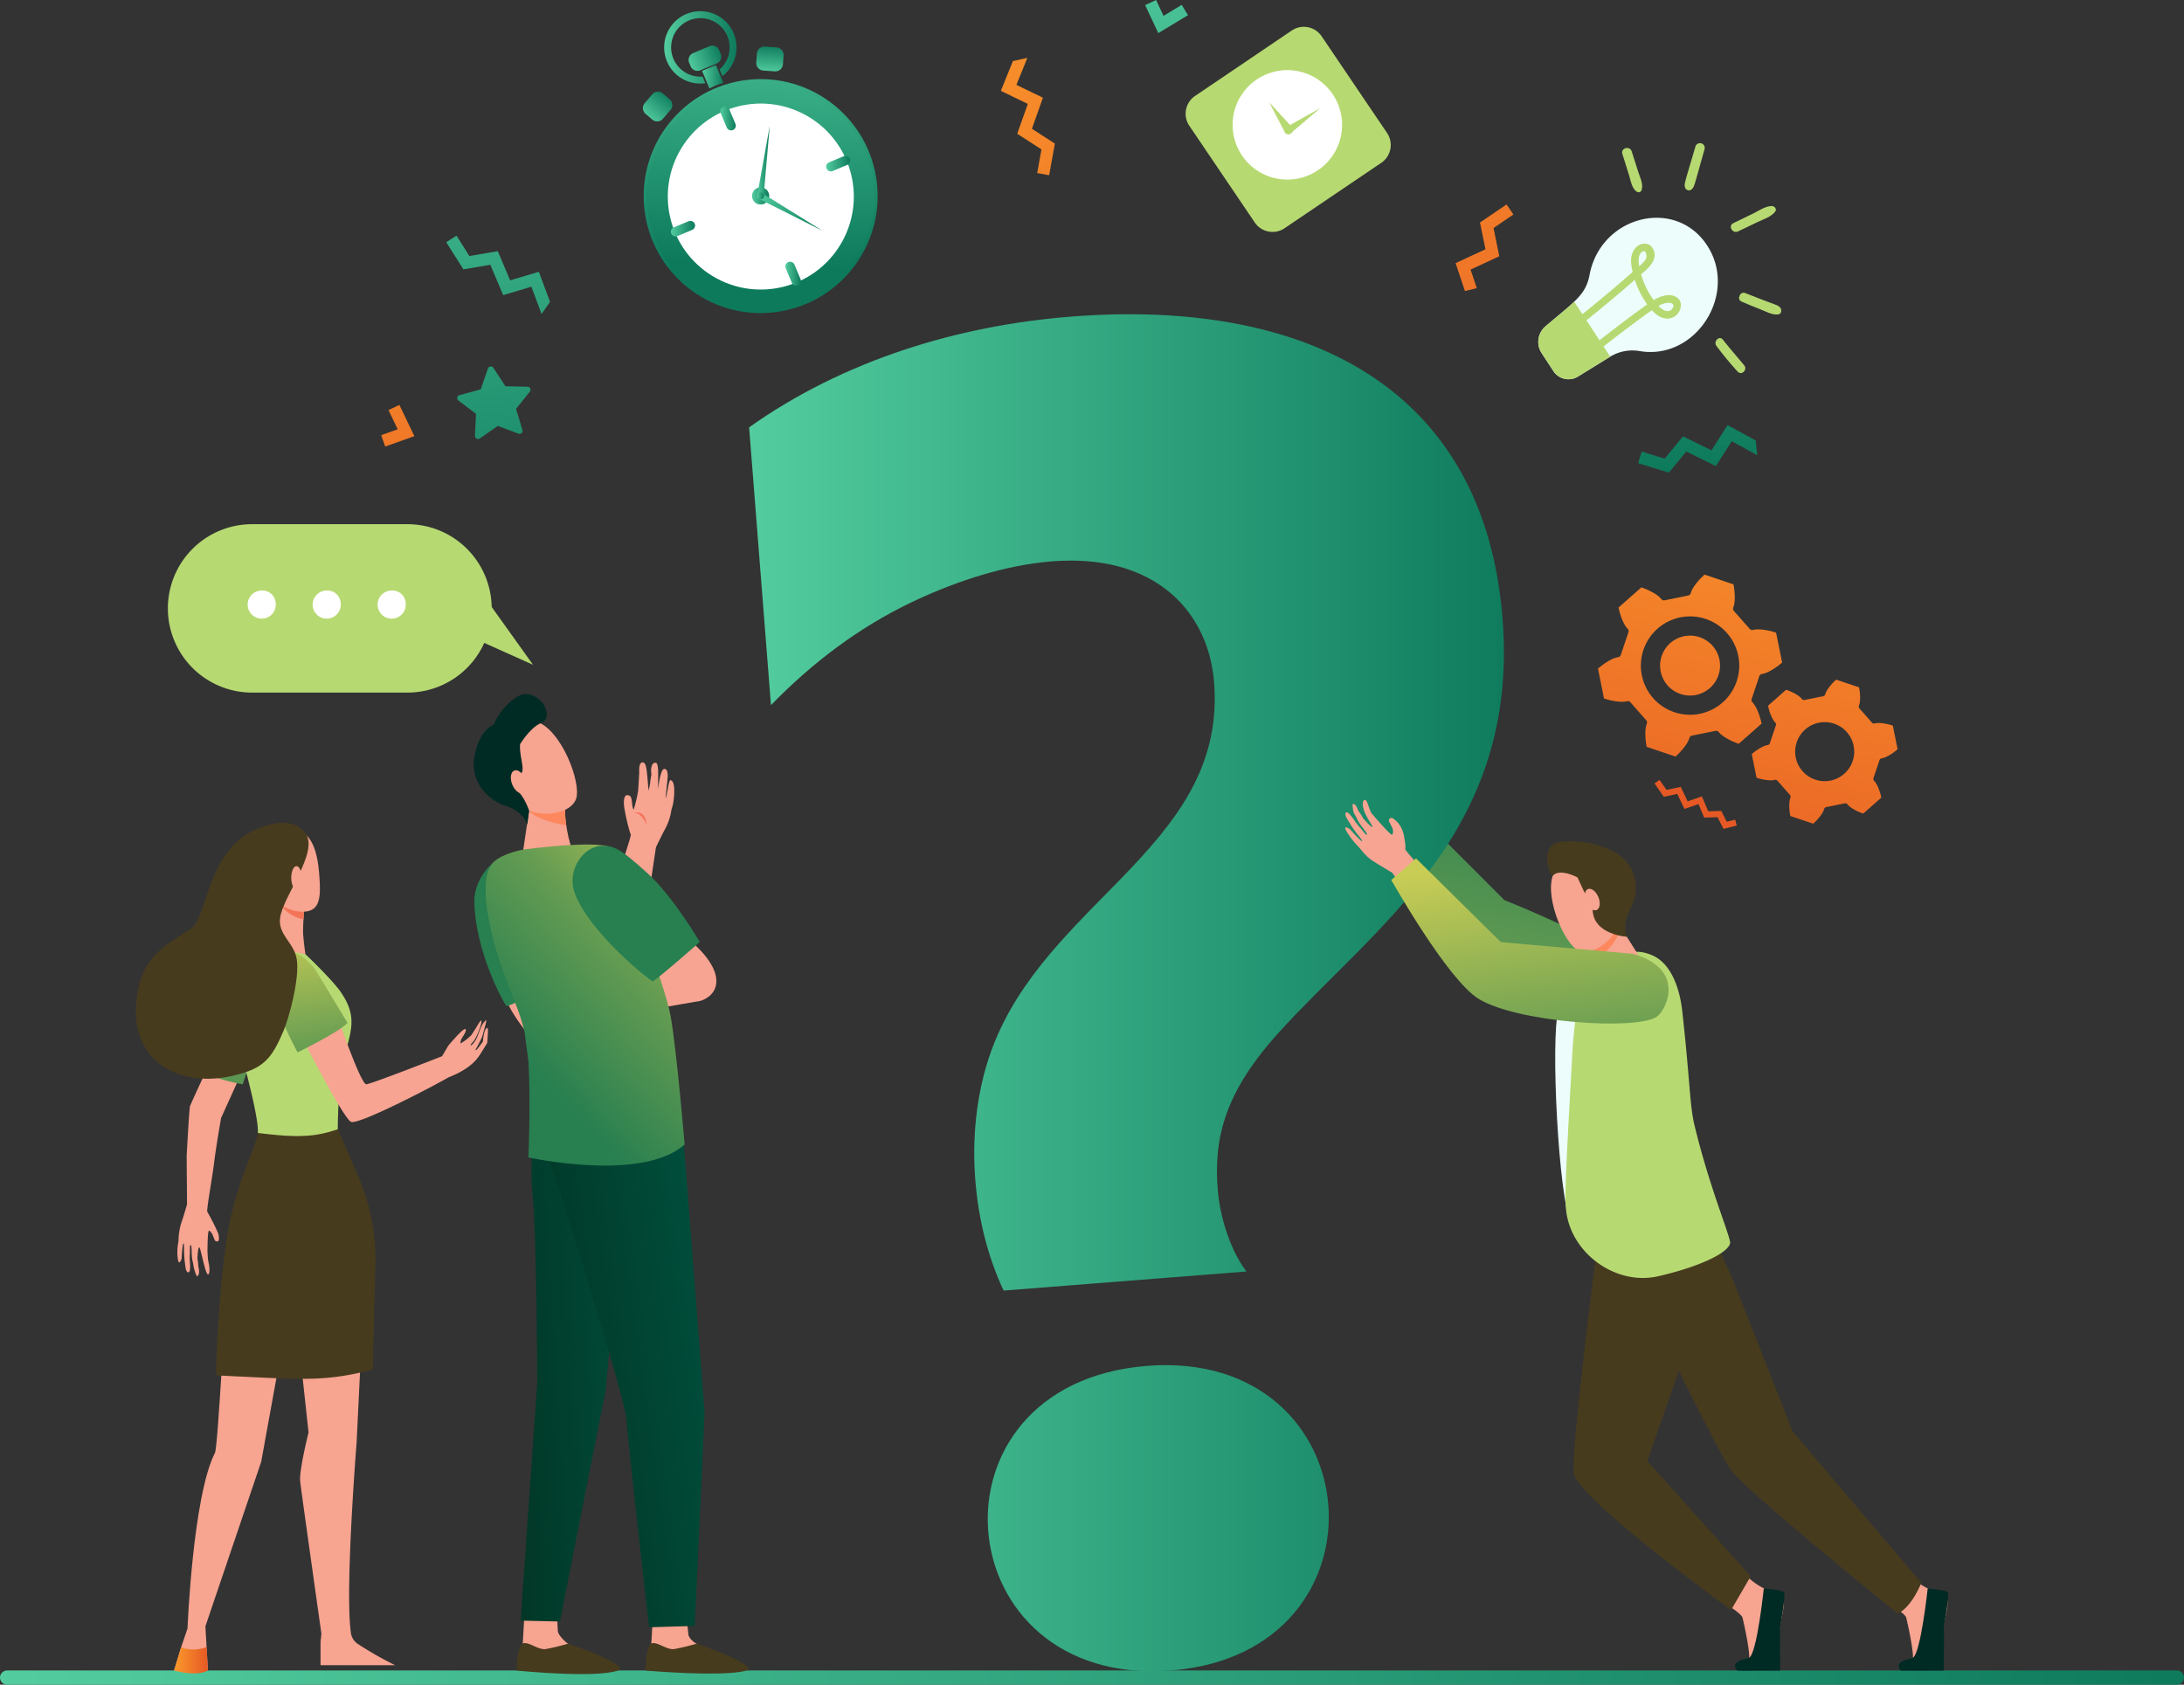 <svg xmlns="http://www.w3.org/2000/svg" xmlns:xlink="http://www.w3.org/1999/xlink" width="676.924" height="522.219" viewBox="0 0 676.924 522.219">
  <rect x="0" y="0" width="676.924" height="522.219" fill="#333333" stroke="none"/>
  <defs>
    <linearGradient id="linear-gradient" y1="0.5" x2="1" y2="0.5" gradientUnits="objectBoundingBox">
      <stop offset="0" stop-color="#53cd9f"/>
      <stop offset="1" stop-color="#0d7a5c"/>
    </linearGradient>
    <linearGradient id="linear-gradient-2" x1="0.547" y1="-0.451" x2="0.485" y2="0.795" xlink:href="#linear-gradient"/>
    <linearGradient id="linear-gradient-3" x1="0.549" y1="-0.476" x2="0.485" y2="0.803" xlink:href="#linear-gradient"/>
    <linearGradient id="linear-gradient-8" x1="-0.083" y1="0.5" x2="1.083" y2="0.5" xlink:href="#linear-gradient"/>
    <linearGradient id="linear-gradient-9" x1="-0.124" y1="0.5" x2="1.124" y2="0.5" xlink:href="#linear-gradient"/>
    <linearGradient id="linear-gradient-10" x1="-0.047" y1="0.5" x2="1.047" y2="0.5" xlink:href="#linear-gradient"/>
    <linearGradient id="linear-gradient-17" x1="0.869" y1="-0.937" x2="0.126" y2="1.957" gradientUnits="objectBoundingBox">
      <stop offset="0" stop-color="#fb9a2b"/>
      <stop offset="1" stop-color="#e65925"/>
    </linearGradient>
    <linearGradient id="linear-gradient-18" x1="1.052" y1="-1.647" x2="0.113" y2="2.008" xlink:href="#linear-gradient-17"/>
    <linearGradient id="linear-gradient-19" x1="-0.103" y1="-5.07" x2="0.82" y2="3.275" xlink:href="#linear-gradient"/>
    <linearGradient id="linear-gradient-20" x1="0.204" y1="-3.053" x2="0.855" y2="4.68" xlink:href="#linear-gradient"/>
    <linearGradient id="linear-gradient-21" x1="-0.055" y1="-11.754" x2="0.513" y2="0.99" xlink:href="#linear-gradient"/>
    <linearGradient id="linear-gradient-22" x1="-0.294" y1="-1.342" x2="2.688" y2="5.603" xlink:href="#linear-gradient-17"/>
    <linearGradient id="linear-gradient-23" x1="-1.918" y1="-20.044" x2="0.042" y2="-3.391" xlink:href="#linear-gradient-17"/>
    <linearGradient id="linear-gradient-24" x1="-0.937" y1="-4.461" x2="1.846" y2="4.948" xlink:href="#linear-gradient-17"/>
    <linearGradient id="linear-gradient-25" x1="0.352" y1="-0.345" x2="0.694" y2="1.837" gradientUnits="objectBoundingBox">
      <stop offset="0" stop-color="#c9cd55"/>
      <stop offset="0.507" stop-color="#659c52"/>
      <stop offset="1" stop-color="#287f50"/>
    </linearGradient>
    <linearGradient id="linear-gradient-26" x1="0" y1="0.5" x2="1" y2="0.5" xlink:href="#linear-gradient-17"/>
    <linearGradient id="linear-gradient-28" x1="0.406" y1="-0.284" x2="0.7" y2="2.207" xlink:href="#linear-gradient-25"/>
    <linearGradient id="linear-gradient-29" x1="0.086" y1="2.19" x2="0.753" y2="-0.463" xlink:href="#linear-gradient-25"/>
    <linearGradient id="linear-gradient-31" x1="0.408" y1="0.013" x2="0.861" y2="2.157" xlink:href="#linear-gradient-25"/>
    <linearGradient id="linear-gradient-32" x1="-0.422" y1="1.539" x2="0.141" y2="0.901" xlink:href="#linear-gradient-25"/>
    <linearGradient id="linear-gradient-33" x1="1.369" y1="0.156" x2="-0.391" y2="0.722" gradientUnits="objectBoundingBox">
      <stop offset="0" stop-color="#00503e"/>
      <stop offset="1" stop-color="#023222"/>
    </linearGradient>
    <linearGradient id="linear-gradient-34" x1="1.051" y1="0.237" x2="-0.071" y2="0.781" xlink:href="#linear-gradient-33"/>
    <linearGradient id="linear-gradient-35" x1="0.931" y1="-0.146" x2="0.36" y2="0.734" xlink:href="#linear-gradient-25"/>
    <linearGradient id="linear-gradient-36" x1="1.808" y1="2.51" x2="1.055" y2="1.368" xlink:href="#linear-gradient-25"/>
    <linearGradient id="linear-gradient-37" x1="0.264" y1="-2.423" x2="1.844" y2="15.847" xlink:href="#linear-gradient"/>
    <linearGradient id="linear-gradient-38" x1="-1.902" y1="-8.949" x2="2.948" y2="10.615" xlink:href="#linear-gradient-17"/>
  </defs>
  <g id="Layer_1" data-name="Layer 1" transform="translate(-1538.291 -404.873)">
    <g id="Group_19" data-name="Group 19" transform="translate(1538.291 922.676)">
      <path id="Path_167" data-name="Path 167" d="M2213.007,1832.079H1540.574a2.258,2.258,0,0,0-2.278,2.061,2.208,2.208,0,0,0,2.2,2.354h672.509a2.208,2.208,0,0,0,2.208-2.207h0A2.208,2.208,0,0,0,2213.007,1832.079Z" transform="translate(-1538.291 -1832.079)" fill="url(#linear-gradient)"/>
    </g>
    <g id="Group_25" data-name="Group 25" transform="translate(1733.932 408.347)">
      <circle id="Ellipse_5" data-name="Ellipse 5" cx="36.243" cy="36.243" r="36.243" transform="matrix(0.994, -0.113, 0.113, 0.994, 0, 25.383)" fill="url(#linear-gradient-2)"/>
      <path id="Path_168" data-name="Path 168" d="M2139.716,542.95a35.3,35.3,0,1,1,18.911-46.2A35.34,35.34,0,0,1,2139.716,542.95Z" transform="translate(-2085.967 -453.091)" fill="url(#linear-gradient-3)"/>
      <circle id="Ellipse_6" data-name="Ellipse 6" cx="28.826" cy="28.826" r="28.826" transform="translate(0.595 67.244) rotate(-58.892)" fill="#fff"/>
      <path id="Path_169" data-name="Path 169" d="M2150.658,549.643A27.324,27.324,0,1,1,2165.3,513.88,27.355,27.355,0,0,1,2150.658,549.643Z" transform="translate(-2099.986 -467.125)" fill="#fff"/>
      <g id="Group_20" data-name="Group 20" transform="translate(12.332 29.539)">
        <path id="Path_170" data-name="Path 170" d="M2116.926,593.72l-4.512,1.891a1.458,1.458,0,1,0,1.127,2.689l4.512-1.891a1.458,1.458,0,1,0-1.126-2.689Z" transform="translate(-2111.52 -558.145)" fill="url(#linear-gradient)"/>
        <path id="Path_171" data-name="Path 171" d="M2210.155,628.638a1.459,1.459,0,0,0-.781,1.908l1.891,4.512a1.458,1.458,0,0,0,2.689-1.127l-1.891-4.512A1.46,1.46,0,0,0,2210.155,628.638Z" transform="translate(-2173.799 -580.395)" fill="url(#linear-gradient)"/>
        <path id="Path_172" data-name="Path 172" d="M2249.584,538.121l-4.512,1.891a1.458,1.458,0,1,0,1.126,2.689l4.512-1.891a1.458,1.458,0,0,0-1.126-2.689Z" transform="translate(-2196.048 -522.718)" fill="url(#linear-gradient)"/>
        <path id="Path_173" data-name="Path 173" d="M2154.556,495.979a1.46,1.46,0,0,0-.781,1.908l1.891,4.512a1.458,1.458,0,0,0,2.689-1.127l-1.892-4.512A1.459,1.459,0,0,0,2154.556,495.979Z" transform="translate(-2138.372 -495.866)" fill="url(#linear-gradient)"/>
      </g>
      <g id="Group_21" data-name="Group 21" transform="translate(38.594 10.807)">
        <path id="Rectangle_4" data-name="Rectangle 4" d="M2.351,0H5.092A2.349,2.349,0,0,1,7.442,2.349V5.935a2.35,2.35,0,0,1-2.35,2.35H2.351A2.351,2.351,0,0,1,0,5.934V2.351A2.351,2.351,0,0,1,2.351,0Z" transform="matrix(0.07, -0.998, 0.998, 0.07, 0, 7.423)" fill="url(#linear-gradient-8)"/>
      </g>
      <g id="Group_22" data-name="Group 22" transform="translate(2.657 23.988)">
        <path id="Rectangle_5" data-name="Rectangle 5" d="M2.351,0H5.936A2.349,2.349,0,0,1,8.285,2.349V5.092A2.349,2.349,0,0,1,5.936,7.442H2.351A2.351,2.351,0,0,1,0,5.09V2.351A2.351,2.351,0,0,1,2.351,0Z" transform="translate(0 6.3) rotate(-49.497)" fill="url(#linear-gradient-9)"/>
      </g>
      <g id="Group_23" data-name="Group 23" transform="translate(10.214)">
        <path id="Rectangle_6" data-name="Rectangle 6" d="M2.287,0H7.8a2.288,2.288,0,0,1,2.288,2.288V3.5A2.288,2.288,0,0,1,7.8,5.789H2.286A2.286,2.286,0,0,1,0,3.5V2.287A2.287,2.287,0,0,1,2.287,0Z" transform="matrix(0.922, -0.387, 0.387, 0.922, 6.863, 13.871)" fill="url(#linear-gradient-10)"/>
        <path id="Path_174" data-name="Path 174" d="M2117.59,434.711a9.066,9.066,0,1,1,5.28-2.209l.866,2.065a11.22,11.22,0,1,0-5.278,2.212Z" transform="translate(-2105.683 -414.449)" fill="url(#linear-gradient)"/>
        <path id="Path_175" data-name="Path 175" d="M2141.91,466.975q1.36-.57,2.739-1.024l-2.3-5.5-4.293,1.8,2.275,5.427Q2141.107,467.312,2141.91,466.975Z" transform="translate(-2126.309 -443.764)" fill="url(#linear-gradient)"/>
      </g>
      <g id="Group_24" data-name="Group 24" transform="translate(37.448 35.531)">
        <path id="Path_176" data-name="Path 176" d="M2185.858,566.585a2.659,2.659,0,1,1-3.48-1.424A2.658,2.658,0,0,1,2185.858,566.585Z" transform="translate(-2180.746 -545.88)" fill="url(#linear-gradient)"/>
        <path id="Path_177" data-name="Path 177" d="M2189.032,512.381l-1.9,21.844a1,1,0,1,1-1.993-.173C2185.149,533.966,2184.981,534.928,2189.032,512.381Z" transform="translate(-2183.544 -512.381)" fill="url(#linear-gradient)"/>
        <path id="Path_178" data-name="Path 178" d="M2205.645,581.471l-19.594-9.84a1,1,0,0,1,.9-1.787C2187.026,569.882,2186.193,569.37,2205.645,581.471Z" transform="translate(-2183.775 -548.927)" fill="url(#linear-gradient)"/>
        <path id="Path_179" data-name="Path 179" d="M2187.169,569.954a1.086,1.086,0,1,1-1.421-.582A1.086,1.086,0,0,1,2187.169,569.954Z" transform="translate(-2183.509 -548.641)" fill="url(#linear-gradient)"/>
      </g>
    </g>
    <g id="Group_26" data-name="Group 26" transform="translate(2033.588 582.998)">
      <path id="Path_180" data-name="Path 180" d="M2913.5,935.4a1.064,1.064,0,0,0-1.075-.323c-1.915.518-5.383-.255-7.1-.854l-1.867-9.246c1.348-1.217,4.244-3.275,6.21-3.541a1.064,1.064,0,0,0,.866-.715l2.363-7.028a1.064,1.064,0,0,0-.258-1.092c-1.406-1.4-2.471-4.79-2.809-6.574l7.073-6.239c1.729.558,4.959,2.038,6.172,3.607a1.063,1.063,0,0,0,1.052.392l7.268-1.467a1.064,1.064,0,0,0,.817-.77c.509-1.917,2.912-4.534,4.289-5.72l8.94,3.006c.381,1.776.715,5.313-.038,7.149a1.063,1.063,0,0,0,.186,1.107l4.9,5.56a1.064,1.064,0,0,0,1.075.323c1.915-.518,5.383.255,7.1.854l1.867,9.245c-1.348,1.218-4.244,3.275-6.21,3.541a1.063,1.063,0,0,0-.865.715l-2.364,7.027a1.067,1.067,0,0,0,.258,1.093c1.406,1.4,2.471,4.789,2.81,6.574l-7.073,6.24c-1.729-.558-4.959-2.038-6.173-3.608a1.063,1.063,0,0,0-1.051-.392l-7.268,1.468a1.066,1.066,0,0,0-.818.77c-.508,1.917-2.912,4.535-4.288,5.72l-8.94-3.006c-.381-1.776-.715-5.313.038-7.149a1.065,1.065,0,0,0-.186-1.107Zm20.336-2.268a9.289,9.289,0,1,0-10.944-7.267A9.289,9.289,0,0,0,2933.84,933.136Zm1.179,5.84a15.247,15.247,0,1,0-17.963-11.927A15.247,15.247,0,0,0,2935.019,938.976Z" transform="translate(-2903.464 -895.835)" fill="url(#linear-gradient-17)"/>
      <path id="Path_181" data-name="Path 181" d="M3057.259,1025.664a.842.842,0,0,1,.647-.61l5.754-1.162a.843.843,0,0,1,.833.311c.961,1.243,3.518,2.414,4.886,2.857l5.6-4.94c-.268-1.413-1.111-4.1-2.224-5.206a.844.844,0,0,1-.2-.865l1.872-5.564a.842.842,0,0,1,.685-.566c1.557-.21,3.851-1.84,4.918-2.8l-1.478-7.321c-1.358-.475-4.1-1.086-5.62-.676a.843.843,0,0,1-.852-.256l-3.884-4.4a.843.843,0,0,1-.147-.877c.6-1.453.332-4.254.03-5.661l-7.079-2.38c-1.091.938-2.993,3.011-3.4,4.529a.844.844,0,0,1-.647.61l-5.755,1.162a.842.842,0,0,1-.833-.31c-.96-1.243-3.518-2.415-4.887-2.856l-5.6,4.94c.267,1.413,1.111,4.1,2.224,5.206a.844.844,0,0,1,.205.865l-1.871,5.565a.845.845,0,0,1-.686.566c-1.556.21-3.85,1.84-4.917,2.8l1.478,7.321c1.357.474,4.1,1.086,5.62.676a.844.844,0,0,1,.852.255l3.883,4.4a.843.843,0,0,1,.148.877c-.6,1.453-.332,4.254-.03,5.66l7.078,2.381C3054.953,1029.255,3056.855,1027.182,3057.259,1025.664Zm1.982-8.828a9.15,9.15,0,1,1,7.158-10.78A9.15,9.15,0,0,1,3059.241,1016.837Z" transform="translate(-2987.171 -952.995)" fill="url(#linear-gradient-18)"/>
    </g>
    <path id="Path_182" data-name="Path 182" d="M1947.888,738.823l-6.4-2.411-5.611,3.9a.939.939,0,0,1-1.475-.815l.317-6.827-5.445-4.131a.939.939,0,0,1,.319-1.654l6.591-1.809,2.247-6.455a.939.939,0,0,1,1.672-.208l3.756,5.71,6.833.142a.939.939,0,0,1,.714,1.526l-4.269,5.337,1.976,6.542A.939.939,0,0,1,1947.888,738.823Z" transform="translate(-248.897 -199.517)" fill="url(#linear-gradient-19)"/>
    <path id="Path_183" data-name="Path 183" d="M1951.685,626.767l-3.476-9.333-8.893,2.659-3.83-9.043-8.812,1.494-3.973-6.3-3.189,2.011,5.313,8.424,8.351-1.415,3.984,9.407,8.746-2.616,3.15,8.458Z" transform="translate(-242.911 -128.313)" fill="url(#linear-gradient-20)"/>
    <path id="Path_184" data-name="Path 184" d="M2974.219,772.843l-8.735-4.784-4.986,7.829-8.812-4.334L2946,778.448l-7.126-2.165-1.1,3.607,9.53,2.9,5.39-6.534,9.168,4.508,4.9-7.7,7.916,4.336Z" transform="translate(-891.739 -231.418)" fill="url(#linear-gradient-21)"/>
    <path id="Path_185" data-name="Path 185" d="M2397.057,455.321l-3.737,9.232,8.355,4.042-3.28,9.257,7.509,4.848-1.322,7.329,3.709.669,1.769-9.8-7.116-4.594,3.413-9.63-8.218-3.975,3.387-8.366Z" transform="translate(-544.816 -31.514)" fill="url(#linear-gradient-22)"/>
    <path id="Path_186" data-name="Path 186" d="M2973.126,1086.388l-1.837-3.619-4.135.141-1.772-4.2-4.36,1.509-2.213-4.664-4.186.894-2.864-4.139,1.566-1.084,2.142,3.095,4.417-.943,2.128,4.484,4.432-1.533,1.956,4.637,4.039-.137,1.7,3.354,2.633-.645.453,1.851Z" transform="translate(-900.649 -424.591)" fill="url(#linear-gradient-23)"/>
    <path id="Path_187" data-name="Path 187" d="M2788.357,605.49l-1.933-5.75,8.909-4.133-1.79-8.756,6.162-4.182-2.117-3.119-8.241,5.594,1.7,8.3-9.268,4.3,2.909,8.653Z" transform="translate(-792.336 -111.302)" fill="url(#linear-gradient-24)"/>
    <g id="Group_28" data-name="Group 28" transform="translate(2015.073 472.383)">
      <path id="Path_188" data-name="Path 188" d="M2904.752,599.492c9.824,15.013-3.537,35.848-21.03,32.749a13.25,13.25,0,0,0-9.23,1.9l-9.673,5.963a5.583,5.583,0,0,1-7.7-1.637l-3.721-5.687a6.331,6.331,0,0,1,1.27-8.182c8.748-7.492,12.47-9.618,13.645-15.9C2871.752,590.321,2894.926,584.476,2904.752,599.492Z" transform="translate(-2852.431 -590.948)" fill="#edfdfc"/>
      <g id="Group_27" data-name="Group 27" transform="translate(11 8.017)">
        <path id="Path_189" data-name="Path 189" d="M2901,621.83a18.578,18.578,0,0,1-.458-2.645c-.447-5.248,3.609-7.063,5.747-5.71a3.866,3.866,0,0,1,1.136,4.781c-.707,1.711-2.238,2.947-3.793,4.3a25.339,25.339,0,0,0,3.892,7.992c4.783-2.882,8.2-1.306,8.423,1.3a4.255,4.255,0,0,1-2.553,4.106c-.967.421-3.473,1-6.437-2.28-8.075,5.694-18.613,14.11-18.646,14.135l-1.338-1.86c.033-.025,10.51-8.385,18.556-14.072a27.514,27.514,0,0,1-3.852-7.609c-9.2,8.033-17.313,14.384-17.6,14.614l-1.333-1.864C2883.339,636.547,2891.2,630.429,2901,621.83Zm3.881-6.393c-.713-.271-2.608.514-1.845,4.607C2905.168,618.175,2905.817,617.356,2904.882,615.437ZM2909,632.355c1.176,1.223,2.955,2.328,4.15,1.006C2914.684,631.666,2912.49,630.4,2909,632.355Z" transform="translate(-2882.751 -613.045)" fill="#b7d972"/>
      </g>
      <path id="Path_190" data-name="Path 190" d="M2874.739,679.665c-.082.048-.167.089-.247.138l-9.673,5.963a5.583,5.583,0,0,1-7.7-1.637l-3.721-5.687a6.331,6.331,0,0,1,1.27-8.182c3.891-3.333,6.787-5.6,8.907-7.65Z" transform="translate(-2852.431 -636.61)" fill="#b7d972"/>
    </g>
    <g id="Group_32" data-name="Group 32" transform="translate(1580.4 659.922)">
      <g id="Group_31" data-name="Group 31" transform="translate(0)">
        <g id="Group_29" data-name="Group 29" transform="translate(12.873 58.952)">
          <path id="Path_191" data-name="Path 191" d="M1699.7,1348.733s-.314-1.537-.379-2.056c-.076-.609-.163-2.449-.163-2.449s0-6.427.474-6.389,1.091,1.141,1.23,1.538.34.847.48,1.244a.819.819,0,0,0,1.054.483c.505-.139.294-1.84.1-2.413a66.651,66.651,0,0,0-3.391-6.729c-.3-.571,1.754-11.719,2.153-15.594h0c.841-6.324,2.023-12.783,2.115-13.452l11.262-24.892-7.518-7.677s-12.886,27.45-13.374,28.9c-.232.688-1.046,15.5-1.04,15.5.059,7.317.129,13.764.106,15,0,0-1.061,3.688-1.875,6a21.147,21.147,0,0,0-.766,5.443,15.776,15.776,0,0,0-.2,5.349c.339,2.516,1.179-.038,1.179-.038s.216-4.784.593-4.706c.29.06.017,2.667.362,5.454.089.717.179,1.424.267,2.073.231,1.7,1.351,2.035,1.4.211a17.053,17.053,0,0,0-.094-2.476,14.16,14.16,0,0,1,.05-2.328,18.6,18.6,0,0,1,.066-2.4c.076.041.277-.238.395.52.142.911.012,2.918.325,4.24.178.75.453,2.34.453,2.34a16.136,16.136,0,0,0,.884,2.52c.836-.035.834-2,.458-2.983a11.45,11.45,0,0,0-.25-2.418s.08-3.527.582-3.53c.413,0,1.862,8.464,2.7,8.369C1700.021,1351.3,1699.7,1348.733,1699.7,1348.733Z" transform="translate(-1689.838 -1270.345)" fill="#f7a491"/>
        </g>
        <path id="Path_192" data-name="Path 192" d="M1723.394,1269.367a53.489,53.489,0,0,1-7.154-1.731c-3.305-1.23-5.48-2.307-5.48-2.307s3.629-15.533,8.158-24.965c1.871-3.9,3.764-5.78,6.4-6.23.016,0,5.565,3.653,5.345,12.461C1730.614,1248.662,1723.394,1269.367,1723.394,1269.367Z" transform="translate(-1690.296 -1188.319)" fill="url(#linear-gradient-25)"/>
        <g id="Group_30" data-name="Group 30">
          <path id="Path_193" data-name="Path 193" d="M1785.192,1475.12l6.058,55.73s-2.961,11.785-2.6,15.133,6.584,47.27,6.584,47.27l-.263,2.464-.007,7.275h23.114a103.249,103.249,0,0,1-11.769-6.733,4.889,4.889,0,0,1-1.961-3.487c-1.832-13.538,1.793-58.694,1.793-58.694l2.856-58.779Z" transform="translate(-1737.724 -1341.873)" fill="#f7a491"/>
          <path id="Path_194" data-name="Path 194" d="M1704.131,1507.431c-1.3.34-3.314,48.258-4.4,50.382-6.854,13.464-8.483,54.4-8.483,54.4l-1.992,5.829-2.133,7.148s6.844,1.874,10.434-.166l-.4-7.047-.364-6.444,17.292-51,9.461-52.019Z" transform="translate(-1675.238 -1362.461)" fill="#f7a491"/>
          <path id="Path_195" data-name="Path 195" d="M1769.193,1224.766c-2.789-3.925-14.3-15.294-15.576-15.27-3.727.067-15.96.072-18.352,1.322l.015,2.677a144.091,144.091,0,0,0,4.6,35.478c2.1,8.075,4.087,16.7,3.842,19.8l.058.058a16.6,16.6,0,0,0,24.715-1.224h0a147.134,147.134,0,0,1,.969-16.414C1771.029,1238.923,1776.122,1234.515,1769.193,1224.766Z" transform="translate(-1705.91 -1172.62)" fill="#b7d972"/>
          <path id="Path_196" data-name="Path 196" d="M1773.957,1170.881s.323,7.985-.374,11.012-1.626,3.257,4.355,4.177c2.349.362,4.615.9,4.615.9s-.614-4.446-.707-6.322c-.153-3.091.691-12.635.691-12.635Z" transform="translate(-1730 -1146.189)" fill="#f7a491"/>
          <path id="Path_197" data-name="Path 197" d="M1780.759,1174.854a10.515,10.515,0,0,0,3.441,1.257c.2-3.77.585-8.1.585-8.1l-8.186,2.734A10.892,10.892,0,0,0,1780.759,1174.854Z" transform="translate(-1732.248 -1146.189)" fill="#f47458"/>
          <path id="Path_198" data-name="Path 198" d="M1769.222,1113.766a10.46,10.46,0,0,0-5.3,4.97c-1.887,3.764-2.591,14.343,4.845,18.481,3.68,2.048,7.927,2.437,9.925.635,2.039-1.838,1.791-5.922,1.586-9.318C1779.87,1121.809,1778.391,1111.627,1769.222,1113.766Z" transform="translate(-1723.367 -1111.437)" fill="#f7a491"/>
          <path id="Path_199" data-name="Path 199" d="M1758.292,1146.232c.422,1.767-.141,3.471-1.259,3.808s-2.365-.822-2.787-2.588.141-3.471,1.259-3.808S1757.87,1144.466,1758.292,1146.232Z" transform="translate(-1717.916 -1130.622)" fill="#f7a491"/>
          <path id="Path_200" data-name="Path 200" d="M1697.058,1812.047a11.072,11.072,0,0,1-7.9.092l-2.192,7.175s6.892,2.041,10.481,0Z" transform="translate(-1675.134 -1556.56)" fill="url(#linear-gradient-26)"/>
          <path id="Path_201" data-name="Path 201" d="M1723.05,1585.871c0,.008.005.007.008,0Z" transform="translate(-1698.127 -1412.442)" fill="#f47458"/>
          <path id="Path_202" data-name="Path 202" d="M1810.978,1816.576h24.029c.889-.083,1.105-.83.8-1.291-.634-.949-3.437-1.645-6.588-3.157-5.527.6-17.125-3.328-18-4.649C1810.715,1810.124,1810.484,1816.464,1810.978,1816.576Z" transform="translate(-1753.979 -1553.65)" fill="url(#linear-gradient-26)"/>
          <path id="Path_203" data-name="Path 203" d="M1848.859,1285.527c.466-.647,2.024-3.812,2.024-3.812s1.615-5.423,1.28-5.352a6.04,6.04,0,0,0-1.653,2.451c-.482,1-1.009,2.758-1.508,3.625-.875,1.522-1.853,2.158-1.611,1.57.177-.428.776-.781,1.3-1.693,1.284-2.22,2.419-5.849,1.925-5.776-.435.065-1.676,2.567-3.051,4.511a14.222,14.222,0,0,1-3.372,2.585,4.6,4.6,0,0,1,.217-1.19c.136-.425,2.044-2.956,1.3-3.275s-5.289,5.163-5.289,5.163l-1.866,3.179-.165.122h-.006s-22.662,8.886-23.422,8.645c-1.783-.565-7.873-18.218-7.873-18.218l-12.68,2.286c-.183-.1,13.33,26.275,15.85,27.568,2.213,1.135,25.77-11.137,30.195-13.763,6.095-2.346,8.474-5.135,9.462-6.563.531-.768,2.574-4.1,2.574-4.1s.438-4.623.106-4.664c-1.118-.137-1.427,4.22-1.427,4.22s-1.512,2.056-1.775,2.326C1848.743,1286.041,1848.859,1285.527,1848.859,1285.527Z" transform="translate(-1743.596 -1215.227)" fill="#f8a492"/>
          <path id="Path_204" data-name="Path 204" d="M1771.476,1226.07c-1.731,7.335,7.5,23.687,7.5,23.687s13.149-6.386,15.461-9.138c0,0-9.07-14.968-9.633-15.946-1.214-2.111-5.474-6.475-8.344-5.674C1774.631,1219.509,1771.476,1226.07,1771.476,1226.07Z" transform="translate(-1728.846 -1178.613)" fill="url(#linear-gradient-28)"/>
          <path id="Path_205" data-name="Path 205" d="M1699.076,1137.226c.983-6.729,12.143-20.44,7.833-26.169-3.487-4.636-9.569-3.249-13.443-1.916-17.57,6.044-16.561,28.132-22.107,31.586-10.056,6.263-16.241,10.162-16.966,24.271-.86,16.733,13.351,25.279,30.442,21.184,9.189-2.2,11.625-5.208,15.31-13.885,1.661-3.912,5.012-16.113,4.095-22.075C1703.417,1144.885,1698.284,1142.647,1699.076,1137.226Z" transform="translate(-1654.356 -1107.856)" fill="#473b1e"/>
          <path id="Path_206" data-name="Path 206" d="M1790.35,1148.478c0,1.992-.723,3.607-1.615,3.607s-1.615-1.615-1.615-3.607.723-3.607,1.615-3.607S1790.35,1146.486,1790.35,1148.478Z" transform="translate(-1738.952 -1131.442)" fill="#f7a491"/>
          <path id="Path_207" data-name="Path 207" d="M1771.526,1444.171l.822-33.062a65.435,65.435,0,0,0-5.415-27.114l-6.248-14.339a37.809,37.809,0,0,1-7.566,1.839c-5.778.667-11.461,0-17.206-.674a4.6,4.6,0,0,1-.079.584c-1.043,4.87-6.85,15.725-9.3,30.561-2.777,16.842-3.816,42.031-3.468,44.008C1749.621,1447.181,1755.95,1448.139,1771.526,1444.171Z" transform="translate(-1698.097 -1274.672)" fill="#473b1e"/>
        </g>
      </g>
    </g>
    <g id="Group_37" data-name="Group 37" transform="translate(1770.479 502.285)">
      <g id="Group_34" data-name="Group 34" transform="translate(206.248 161.619)">
        <path id="Path_208" data-name="Path 208" d="M2754.612,1118.834l20,20s38.086,14.893,42.342,24.042-3.83,8.724-12.766,7.447-34.255-17.021-34.255-17.021l-23.191-26.808Z" transform="translate(-2746.74 -1118.834)" fill="url(#linear-gradient-29)"/>
        <path id="Path_209" data-name="Path 209" d="M2889.714,1226.087l-4.947-1.756-9.574,4.468s-4.947,3.351-7.34,11.649,0,57.926,3.99,65.9S2889.714,1226.087,2889.714,1226.087Z" transform="translate(-2823.303 -1186.056)" fill="#edfdfc"/>
        <path id="Path_210" data-name="Path 210" d="M3016.354,1761.026s3.517,2.265,3.806,3.307,2.868,12.319,1.9,13.626-4.5.675-3.127,1.626c1.037.719,7.723,1.269,12,.116,1.247-.337.677-10.878.86-12.484.266-2.332,1.882-7.626.9-9.005-.478-.672-3.222-1.855-5.69-2.817a20.424,20.424,0,0,1-5.479-3.876Z" transform="translate(-2918.535 -1521.976)" fill="#f7a491"/>
        <path id="Path_211" data-name="Path 211" d="M3029.49,1761.957s-2.076,20-4.507,21.482c-.645.392-4.064.685-4.379,2.318-.008.041-.079,1.676.958,1.716l12.965-.04s.135-9.836.052-13.69c0,0,1.791-9.835,1.207-10.571S3029.49,1761.957,3029.49,1761.957Z" transform="translate(-2921.241 -1528.626)" fill="#002a24"/>
        <path id="Path_212" data-name="Path 212" d="M3156.219,1761.026s3.518,2.265,3.806,3.307,2.868,12.319,1.9,13.626-4.5.675-3.127,1.626c1.037.719,7.722,1.269,12,.116,1.247-.337.677-10.878.861-12.484.267-2.332,1.882-7.626.9-9.005-.478-.672-3.222-1.855-5.69-2.817a20.427,20.427,0,0,1-5.479-3.876Z" transform="translate(-3007.656 -1521.976)" fill="#f7a491"/>
        <path id="Path_213" data-name="Path 213" d="M2935.593,1419.364s11.855,23.542,14.286,29.863l18.067,45.84,39.845,46.872s-2.917,7.531-7.328,9.55c0,0-48.042-38.792-51.993-44.9-6.024-9.313-33.451-66.372-33.451-66.372l-5.1-10.975Z" transform="translate(-2850.717 -1310.329)" fill="#473b1e"/>
        <path id="Path_214" data-name="Path 214" d="M2889.514,1406.218l.19,20.075s-8.577,65.572-6.915,69.468c4.054,9.5,48.617,41.7,48.617,41.7l6.064-10.425-32.021-35.745,12.127-34.787c3.394-8.081,10.612-23.7,10.428-32.459-.157-7.51-15.043-24.923-15.043-24.923Z" transform="translate(-2833.293 -1297.432)" fill="#473b1e"/>
        <path id="Path_215" data-name="Path 215" d="M2904.317,1318.638c11.807-2.682,21.363-6.854,22.342-10.148.444-1.49-6.141-16.467-10.985-36.467-1.582-6.529-1.3-12.663-3.83-35.532-.538-4.851-2.548-15.018-10.058-17.641a11.274,11.274,0,0,0-4.111-.8c-.062.011-9.558.075-13.9,2.485-1.072,1.456-5.068,9.416-6.132,31.118-.464,9.475-2.356,39.9-1.968,44.84q.086,1.1.22,2.13C2877.593,1311.755,2891.4,1321.571,2904.317,1318.638Z" transform="translate(-2828.862 -1182.05)" fill="#b7d972"/>
        <path id="Path_216" data-name="Path 216" d="M2894.33,1221.3a.155.155,0,0,0,.033,0c4.812-.531,16.919-16.393,16.919-16.393l-.026-.044-7.471-11.831s-11,2-8.849,5.354,3.359,11.386,3.359,11.386c-.036.091-.085.2-.151.335C2897.39,1211.745,2894.924,1216.607,2894.33,1221.3Z" transform="translate(-2840.783 -1166.109)" fill="#f7a491"/>
        <path id="Path_217" data-name="Path 217" d="M2895.516,1198.381c-2.153-3.347,8.852-5.352,8.852-5.352l.621.985a6.4,6.4,0,0,1-.308,2.245,14.38,14.38,0,0,1-7.014,7.729A21.318,21.318,0,0,0,2895.516,1198.381Z" transform="translate(-2841.361 -1166.11)" fill="#fe875e"/>
        <g id="Group_33" data-name="Group 33" transform="translate(41.114 1.714)">
          <path id="Path_218" data-name="Path 218" d="M2877.8,1139.348c.238-.226,8.582,13.5,6.579,19.151s-8.746,10.159-12.75,8.142c-4.428-2.23-11.124-17.972-7.088-24.649S2877.8,1139.348,2877.8,1139.348Z" transform="translate(-2862.125 -1132.851)" fill="#f7a491"/>
          <path id="Path_219" data-name="Path 219" d="M2863.655,1123.9c4.911-1.055,13.684.395,18.623,3.87,6.074,4.273,6.274,11.855,3.538,16.813s-1.089,8.607-1.089,8.607-8.536-.536-10.265-6.345c-.725-2.438.177-4.09-1.463-5.465-1.263-1.059-2.324-4.139-3.578-6.615,0,0-5.506-2.928-7.6-.518C2861.1,1135.067,2857.354,1125.25,2863.655,1123.9Z" transform="translate(-2860.06 -1123.558)" fill="#473b1e"/>
          <path id="Path_220" data-name="Path 220" d="M2892.592,1168.359c.747,1.793,2.2,2.895,3.239,2.461s1.282-2.239.536-4.032-2.2-2.894-3.24-2.46S2891.846,1166.566,2892.592,1168.359Z" transform="translate(-2880.512 -1149.476)" fill="#f7a491"/>
        </g>
        <path id="Path_221" data-name="Path 221" d="M3169.408,1762.021s-2.132,19.981-4.562,21.46c-.645.392-4.065.685-4.379,2.318-.008.041-.106,1.729.957,1.7l12.953-.026s.149-9.836.066-13.69c0,0,1.791-9.835,1.206-10.571S3169.408,1762.021,3169.408,1762.021Z" transform="translate(-3010.359 -1528.667)" fill="#002a24"/>
      </g>
      <g id="Group_36" data-name="Group 36" transform="translate(0 0)">
        <g id="Group_35" data-name="Group 35">
          <path id="Path_222" data-name="Path 222" d="M2257.158,976c-10.294-21.534-13.122-53.67-1.9-79.16,18.913-43.024,70.955-60.583,67.123-109.343-.965-12.282-6.429-22.16-14.478-28.516-21.182-16.726-55.263-7.873-79.588,3.807q-23.306,11.2-43.282,31.753l-6.767-86.12c29.2-20.72,64.53-31.553,99.794-34.324,72.262-5.678,128.063,21.425,133.742,93.706,5.18,65.922-39.369,95.126-69.253,128.081-16.588,18.292-20.336,32.384-19.053,48.706.663,8.438,3.828,18.857,8.915,25.5Zm51.885,117.767c-70.24,5.519-78.374-88.844-7.419-94.419C2371.515,993.855,2379.014,1088.269,2309.043,1093.767Z" transform="translate(-2178.264 -673.367)" fill="url(#linear-gradient)"/>
        </g>
      </g>
      <path id="Path_223" data-name="Path 223" d="M2706.188,1103.712c-.131-.594.352-.125-.542-4.779a8.765,8.765,0,0,0-1.719-3.513,8,8,0,0,0-1.593-1.393.8.8,0,0,0-1.271.745c.161.442.99,1.97,1.151,2.412s.234,1.528-.134,1.889-6.184-6.311-6.546-6.895a23.128,23.128,0,0,1-1-2.666s-.507-1.579-1.126-1.177c-.405.263-.851,1.563.315,4.126,1.02,2.238,2.429,4.026,2.269,4.158-.418.344-2.944-2.681-2.944-2.681a13.332,13.332,0,0,0-1.479-2.285c-.376-1.12-1.062-2.513-1.779-1.968a14.491,14.491,0,0,0,.344,2.489s.882,1.578,1.257,2.355c.662,1.371,2.17,3.034,2.688,3.927.43.743.012.571-.022.659a19.77,19.77,0,0,1-1.671-1.982,16.424,16.424,0,0,1-1.665-2,19.76,19.76,0,0,0-1.649-2.227c-1.309-1.563-2-.5-1.009,1.146.379.627.8,1.307,1.224,1.994,1.659,2.673,3.7,4.762,3.5,5.013-.258.327-3.774-3.7-3.774-3.7s-2.479-1.652-1,.779a24.946,24.946,0,0,0,3.647,4.7c.584.508,2.14,2.9,4.425,4.355s5.991,3.65,5.991,3.65c.425.514,1.51,2.185,3.011,4.545l5.541-6.667A43.445,43.445,0,0,1,2706.188,1103.712Z" transform="translate(-2502.775 -937.739)" fill="#f8a492"/>
      <path id="Path_224" data-name="Path 224" d="M2726.878,1144.974l7.659-6.7,26.3,25.957s40.72,3.57,40.826,3.6l1.631.51c14.771,5.1,8.689,17.155,5.845,19.021-6.63,4.345-43.448,1.74-55.243-5.577C2744.188,1175.759,2726.878,1144.974,2726.878,1144.974Z" transform="translate(-2527.836 -969.6)" fill="url(#linear-gradient-31)"/>
    </g>
    <g id="Group_40" data-name="Group 40" transform="translate(1685.122 620.036)">
      <path id="Path_225" data-name="Path 225" d="M1971.355,1250.9a8.8,8.8,0,0,0,.835,2.161c2.406,4.674,7.989,11.344,7.989,11.344l4.319-10.384s-.7-3.261-1.925-7.922C1978.4,1247.261,1974.43,1247.934,1971.355,1250.9Z" transform="translate(-1961.067 -1156.057)" fill="#f8a492"/>
      <path id="Path_226" data-name="Path 226" d="M1978.4,1170.741s-24.087,11.07-24.866,10.858c-.5-.136-9.88-16.889-9.98-32.645-.047-7.276,7.034-16.03,14.934-14.3,3.978.871,3.917,2.052,9.8,11.178S1978.4,1170.741,1978.4,1170.741Z" transform="translate(-1943.353 -1084.906)" fill="url(#linear-gradient-32)"/>
      <path id="Path_227" data-name="Path 227" d="M2093.442,1781.551s-.572,10.1-.575,10.117c-.21,1.281-1.037,4.448-1.037,5.614,0,4.378,19.477-3.716,15.112-5.656-.4-.176-2.465-1.5-2.595-2.994-.2-2.3-.708-6.939-.708-6.939Z" transform="translate(-2037.832 -1497.242)" fill="#f7a491"/>
      <path id="Path_228" data-name="Path 228" d="M2105.682,1808.889a70.277,70.277,0,0,1-6.915,1.674c-2.342.334-5.429-2.484-7.086-1.723-1.823.838-1.752,8.381-1.752,8.381s24.522,2.148,31.418-.073C2124.079,1816.268,2115.031,1812.008,2105.682,1808.889Z" transform="translate(-2036.62 -1514.548)" fill="#473b1e"/>
      <path id="Path_229" data-name="Path 229" d="M1983.622,1781.551s-.572,10.1-.575,10.117c-.21,1.281-1.037,4.448-1.037,5.614,0,4.378,19.477-3.716,15.112-5.656-.4-.176-3.079-2.5-3.209-3.985-.2-2.3-.094-5.948-.094-5.948Z" transform="translate(-1967.855 -1497.242)" fill="#f7a491"/>
      <path id="Path_230" data-name="Path 230" d="M1995.61,1808.889a70.3,70.3,0,0,1-6.915,1.674c-2.342.334-5.43-2.484-7.087-1.723-1.823.838-1.9,8.381-1.9,8.381s24.633,2.5,31.562-.073C2013.965,1816.147,2004.959,1812.008,1995.61,1808.889Z" transform="translate(-1966.392 -1514.548)" fill="#473b1e"/>
      <g id="Group_38" data-name="Group 38" transform="translate(21.719 21.169)">
        <path id="Path_231" data-name="Path 231" d="M2002.861,1135.534l17.155-25.646c.072-.225.228-.684.466-1.386.864-2.544,2.662-7.84,4.228-13.109l.017-.056c.492-1.841,1.535-5.053,2.544-8.161,1.122-3.455,2.513-7.74,2.561-8.471-.043-.125-.124-.349-.231-.647a62.544,62.544,0,0,1-1.78-7.7c-.191-1.149-.382-3.942.9-3.942,2.012,0,1.054,2.789,1.981,4.531a46.367,46.367,0,0,0,1.395-5.812l.336-5.453c.064-.411-.345-3.419,1.067-3.419l.067,0c1.268.1,1.24,3.3,1.767,8.706.167-.622.333-1.373.459-2.063a21.09,21.09,0,0,1,.429-2.854c-.255-1.507-.107-3.884,1.4-3.66.755.113.692,3.43.692,3.43-.008.456-.052,3.963-.029,4.656.155-1.177.757-6.2,1.938-6.2.978,0,1.057,1.351,1.036,2.42-.012.633-.627,6.071-.661,6.7.461-.825,1.007-5.617,1.464-5.617,1.908,0,1.218,6.814.517,8.59a8.329,8.329,0,0,0-.217.951,17.514,17.514,0,0,1-1.636,5.07c-1.2,2.188-2.85,5.665-3.1,6.2-.185,1.086-.759,4.993-1.481,9.906-.309,2.1-.648,4.409-1,6.8l-.018,0c-.065.517-.423,2.16-1.779,8.326-1.857,8.437-2.05,8.8-2.132,8.957-.806,1.524-19.3,28.329-20.089,29.47l-.464.673Z" transform="translate(-2002.861 -1056.267)" fill="#f7a491"/>
        <path id="Path_232" data-name="Path 232" d="M2084,1102.945s-1.392-3.8-3.871-3.807a2.7,2.7,0,0,1,2.572.47C2083.894,1100.612,2084,1102.945,2084,1102.945Z" transform="translate(-2052.099 -1083.494)" fill="#f47458"/>
      </g>
      <g id="Group_39" data-name="Group 39" transform="translate(0 0)">
        <path id="Path_233" data-name="Path 233" d="M1987.558,1088.11l-2.209,14.905s8.414,7.21,13.32,5.689c4.115-1.276,1.293-7.019,1.293-7.019s-2.192-7.957-1.52-12.127S1987.558,1088.11,1987.558,1088.11Z" transform="translate(-1969.984 -1054.833)" fill="#f7a491"/>
        <path id="Path_234" data-name="Path 234" d="M1992.277,1092.619a32.723,32.723,0,0,0,9.523,2.865,21.074,21.074,0,0,1-.224-5.922c.31-1.925-1.985-2.38-4.546-2.314-3.352.307-6.339.865-6.339.865l-.424,2.865A6.985,6.985,0,0,0,1992.277,1092.619Z" transform="translate(-1973.117 -1054.835)" fill="#fe875e"/>
        <path id="Path_235" data-name="Path 235" d="M1962.128,1028.187c-.347,0,3.326,16.651,9.011,19.516s14.163,1.371,15.754-3.113c1.759-4.96-4.659-21.947-12.655-24.1S1962.128,1028.187,1962.128,1028.187Z" transform="translate(-1955.173 -1012.101)" fill="#f7a491"/>
        <path id="Path_236" data-name="Path 236" d="M1956.531,998.708a18.8,18.8,0,0,0-7.326,8.638c-2.131,1.08-4.71,3.414-5.948,9.7-1.522,7.735,3.889,13.7,9.626,15.49s6.706,5.845,6.706,5.845l.568-4.361s-1.276-3.8-3.2-5.7.909-4.669,1.158-6.928c.191-1.739-1.009-5.116-.749-7.969,0,0,3.188-5.156,6.33-6.43C1969.059,1004.829,1962.356,995.121,1956.531,998.708Z" transform="translate(-1942.997 -997.92)" fill="#002a24"/>
        <path id="Path_237" data-name="Path 237" d="M1979.138,1065.734c.743,1.923.439,3.832-.678,4.264s-2.626-.776-3.369-2.7-.439-3.832.678-4.264S1978.395,1063.811,1979.138,1065.734Z" transform="translate(-1963.187 -1039.355)" fill="#f7a491"/>
      </g>
      <path id="Path_238" data-name="Path 238" d="M2045.326,1248.009l33.089-5.758s-3.764-10.115-5.11-10.115-25.02,11.03-25.02,11.03l-1.883,4.035Z" transform="translate(-2008.2 -1147.16)" fill="#f8a492"/>
      <path id="Path_239" data-name="Path 239" d="M1988.709,1339.788s-3.3,17.031-1.956,29.945,1.451,58.786,1.451,58.786l-5.133,73.4,12.18.284s14.443-73.362,14.173-71.479,4.842-51.654,4.842-51.654l-17.218-40.892Z" transform="translate(-1968.532 -1214.727)" fill="url(#linear-gradient-33)"/>
      <path id="Path_240" data-name="Path 240" d="M2006.076,1330.476s-2.152,15.335.538,22.061,23.075,72.717,23.344,78.1,7.048,64.852,7.048,64.852l14.163-.425,3.064-66.121-6.416-83.1-6.229-21.011Z" transform="translate(-1982.671 -1206.222)" fill="url(#linear-gradient-34)"/>
      <path id="Path_241" data-name="Path 241" d="M1985.35,1122.254s3.493,2.445,6.75,2.162,7.863-3.492,7.863-3.492l-.64-2.315s-8.427-1.31-8.639-1.168S1985.35,1122.254,1985.35,1122.254Z" transform="translate(-1969.984 -1074.071)" fill="#f7a491"/>
      <path id="Path_242" data-name="Path 242" d="M2087.946,1208.812s12.516,12.605,18.165,10.453,7.988-9.51-5.8-20.273C2087.978,1189.36,2087.946,1208.812,2087.946,1208.812Z" transform="translate(-2035.357 -1124.336)" fill="#f8a492"/>
      <path id="Path_243" data-name="Path 243" d="M2010.537,1179.823c-1.859-10.8-15.335-44.39-16.411-50.578-.523-3.009-7.792-3.076-14.715-2.683-7.313.415-14.578,1.4-14.578,1.4s-6.473,1.135-9.322,3.983-3.6,10.725.49,25.679c3.232,11.8,7.239,18.286,9.222,26.884.4,2.884.745,5.729,1.2,9.054.729,12.857-.008,29.841-.008,29.841s35.243,7.8,48.425-4.035C2014.842,1219.371,2012.442,1190.883,2010.537,1179.823Z" transform="translate(-1949.468 -1079.782)" fill="url(#linear-gradient-35)"/>
      <path id="Path_244" data-name="Path 244" d="M2066.837,1157.368s-13.828,12.183-14.635,12.183c-.52,0-19.734-15.085-24.169-27.478-2.452-6.851,2.691-14.517,8.566-14.491,4.072.018,5.882,1.137,13.953,8.4S2066.837,1157.368,2066.837,1157.368Z" transform="translate(-1996.781 -1080.539)" fill="url(#linear-gradient-36)"/>
    </g>
    <g id="Group_41" data-name="Group 41" transform="translate(1905.772 413.184)">
      <path id="Path_245" data-name="Path 245" d="M2611.82,469.932l-29.985,20.285a6.655,6.655,0,0,1-9.24-1.783L2552.31,458.45a6.655,6.655,0,0,1,1.783-9.24l29.984-20.285a6.654,6.654,0,0,1,9.24,1.783l20.285,29.984A6.655,6.655,0,0,1,2611.82,469.932Z" transform="translate(-2551.167 -427.781)" fill="#b7d972"/>
      <path id="Path_246" data-name="Path 246" d="M2622.314,472.252a16.965,16.965,0,1,1-23.559-4.545A16.965,16.965,0,0,1,2622.314,472.252Z" transform="translate(-2576.736 -451.364)" fill="#fff"/>
      <path id="Path_247" data-name="Path 247" d="M2622.662,492.345l6.959,7.589a1.365,1.365,0,0,1-2.012,1.846,1.4,1.4,0,0,1-.206-.294Z" transform="translate(-2596.723 -468.921)" fill="#b7d972"/>
      <path id="Path_248" data-name="Path 248" d="M2636.207,503.1l10.5-5.878-9.159,7.8a1.179,1.179,0,1,1-1.529-1.794A1.219,1.219,0,0,1,2636.207,503.1Z" transform="translate(-2604.969 -472.03)" fill="#b7d972"/>
    </g>
    <path id="Rectangle_7" data-name="Rectangle 7" d="M26.1,0H74.258a26.1,26.1,0,0,1,26.1,26.1v0a26.1,26.1,0,0,1-26.1,26.1H26.1A26.1,26.1,0,0,1,0,26.1v0A26.1,26.1,0,0,1,26.1,0Z" transform="translate(1590.323 567.36)" fill="#b7d972"/>
    <path id="Path_249" data-name="Path 249" d="M1925.5,921.075l24.718,11.078-16.549-23.164Z" transform="translate(-246.726 -321.218)" fill="#b7d972"/>
    <g id="Group_42" data-name="Group 42" transform="translate(1615.083 587.926)">
      <path id="Path_250" data-name="Path 250" d="M1758.608,913.266a4.359,4.359,0,1,1-4.329-3.848A4.11,4.11,0,0,1,1758.608,913.266Z" transform="translate(-1749.95 -909.418)" fill="#fff"/>
      <path id="Path_251" data-name="Path 251" d="M1814.126,913.266a4.359,4.359,0,1,1-4.329-3.848A4.11,4.11,0,0,1,1814.126,913.266Z" transform="translate(-1785.326 -909.418)" fill="#fff"/>
      <path id="Path_252" data-name="Path 252" d="M1869.644,913.266a4.359,4.359,0,1,1-4.329-3.848A4.11,4.11,0,0,1,1869.644,913.266Z" transform="translate(-1820.701 -909.418)" fill="#fff"/>
    </g>
    <g id="Group_43" data-name="Group 43" transform="translate(1893.229 404.873)">
      <path id="Path_253" data-name="Path 253" d="M2520.67,415.145l-4.074-8.685,3.385-1.588,2.309,4.923,5.642-3.413,1.935,3.2Z" transform="translate(-2516.596 -404.873)" fill="url(#linear-gradient-37)"/>
    </g>
    <g id="Group_44" data-name="Group 44" transform="translate(1656.435 530.383)">
      <path id="Path_254" data-name="Path 254" d="M1874.218,760.5l-9.036,3.222-1.256-3.521,5.122-1.827-2.856-5.943,3.37-1.619Z" transform="translate(-1863.927 -750.814)" fill="url(#linear-gradient-38)"/>
    </g>
    <g id="Group_45" data-name="Group 45" transform="translate(2041.068 450.754)">
      <path id="Path_255" data-name="Path 255" d="M2924.156,533.168q1.007,3.209,2.013,6.418c.526,1.674.916,4.392,2.55,5.342a.946.946,0,0,0,1.284-.337c.809-1.783-.355-4.065-.913-5.81q-1.025-3.2-2.049-6.408c-.584-1.826-3.463-1.05-2.885.8Z" transform="translate(-2924.08 -531.333)" fill="#b7d972"/>
    </g>
    <g id="Group_46" data-name="Group 46" transform="translate(2060.452 449.238)">
      <path id="Path_256" data-name="Path 256" d="M2980.846,528.19c-3.466,11.829-3.5,11.472-3.243,12.679a1.281,1.281,0,0,0,2.124.561c.81-.835.608-.59,3.956-12.458a1.472,1.472,0,0,0-2.836-.782Z" transform="translate(-2977.508 -527.155)" fill="#b7d972"/>
    </g>
    <g id="Group_47" data-name="Group 47" transform="translate(2074.76 468.74)">
      <path id="Path_257" data-name="Path 257" d="M3019.191,588.765l6.125-2.938c1.816-.871,4.158-1.563,5.4-3.214.546-.726-.2-1.682-.978-1.7-2.017-.06-4.167,1.486-5.93,2.341l-6.109,2.965c-1.712.831-.215,3.369,1.491,2.551Z" transform="translate(-3016.944 -580.906)" fill="#b7d972"/>
    </g>
    <g id="Group_48" data-name="Group 48" transform="translate(2070.001 509.671)">
      <path id="Path_258" data-name="Path 258" d="M3004.146,696.183a97.5,97.5,0,0,0,6.565,7.937c1.276,1.329,3.133-.622,1.991-1.991-2.2-2.64-4.459-5.213-6.583-7.919-1.111-1.415-3.059.574-1.974,1.974Z" transform="translate(-3003.828 -693.723)" fill="#b7d972"/>
    </g>
    <g id="Group_49" data-name="Group 49" transform="translate(2077.308 495.609)">
      <path id="Path_259" data-name="Path 259" d="M3024.683,657.691c1.89.829,3.8,1.6,5.727,2.351,1.755.686,3.839,1.915,5.739,1.645,1.008-.143,1.125-1.489.558-2.113-.711-.782-1.092-.722-5.266-2.33-1.884-.726-3.753-1.488-5.644-2.2-1.518-.567-2.616,1.984-1.114,2.643Z" transform="translate(-3023.967 -654.967)" fill="#b7d972"/>
    </g>
  </g>
</svg>
